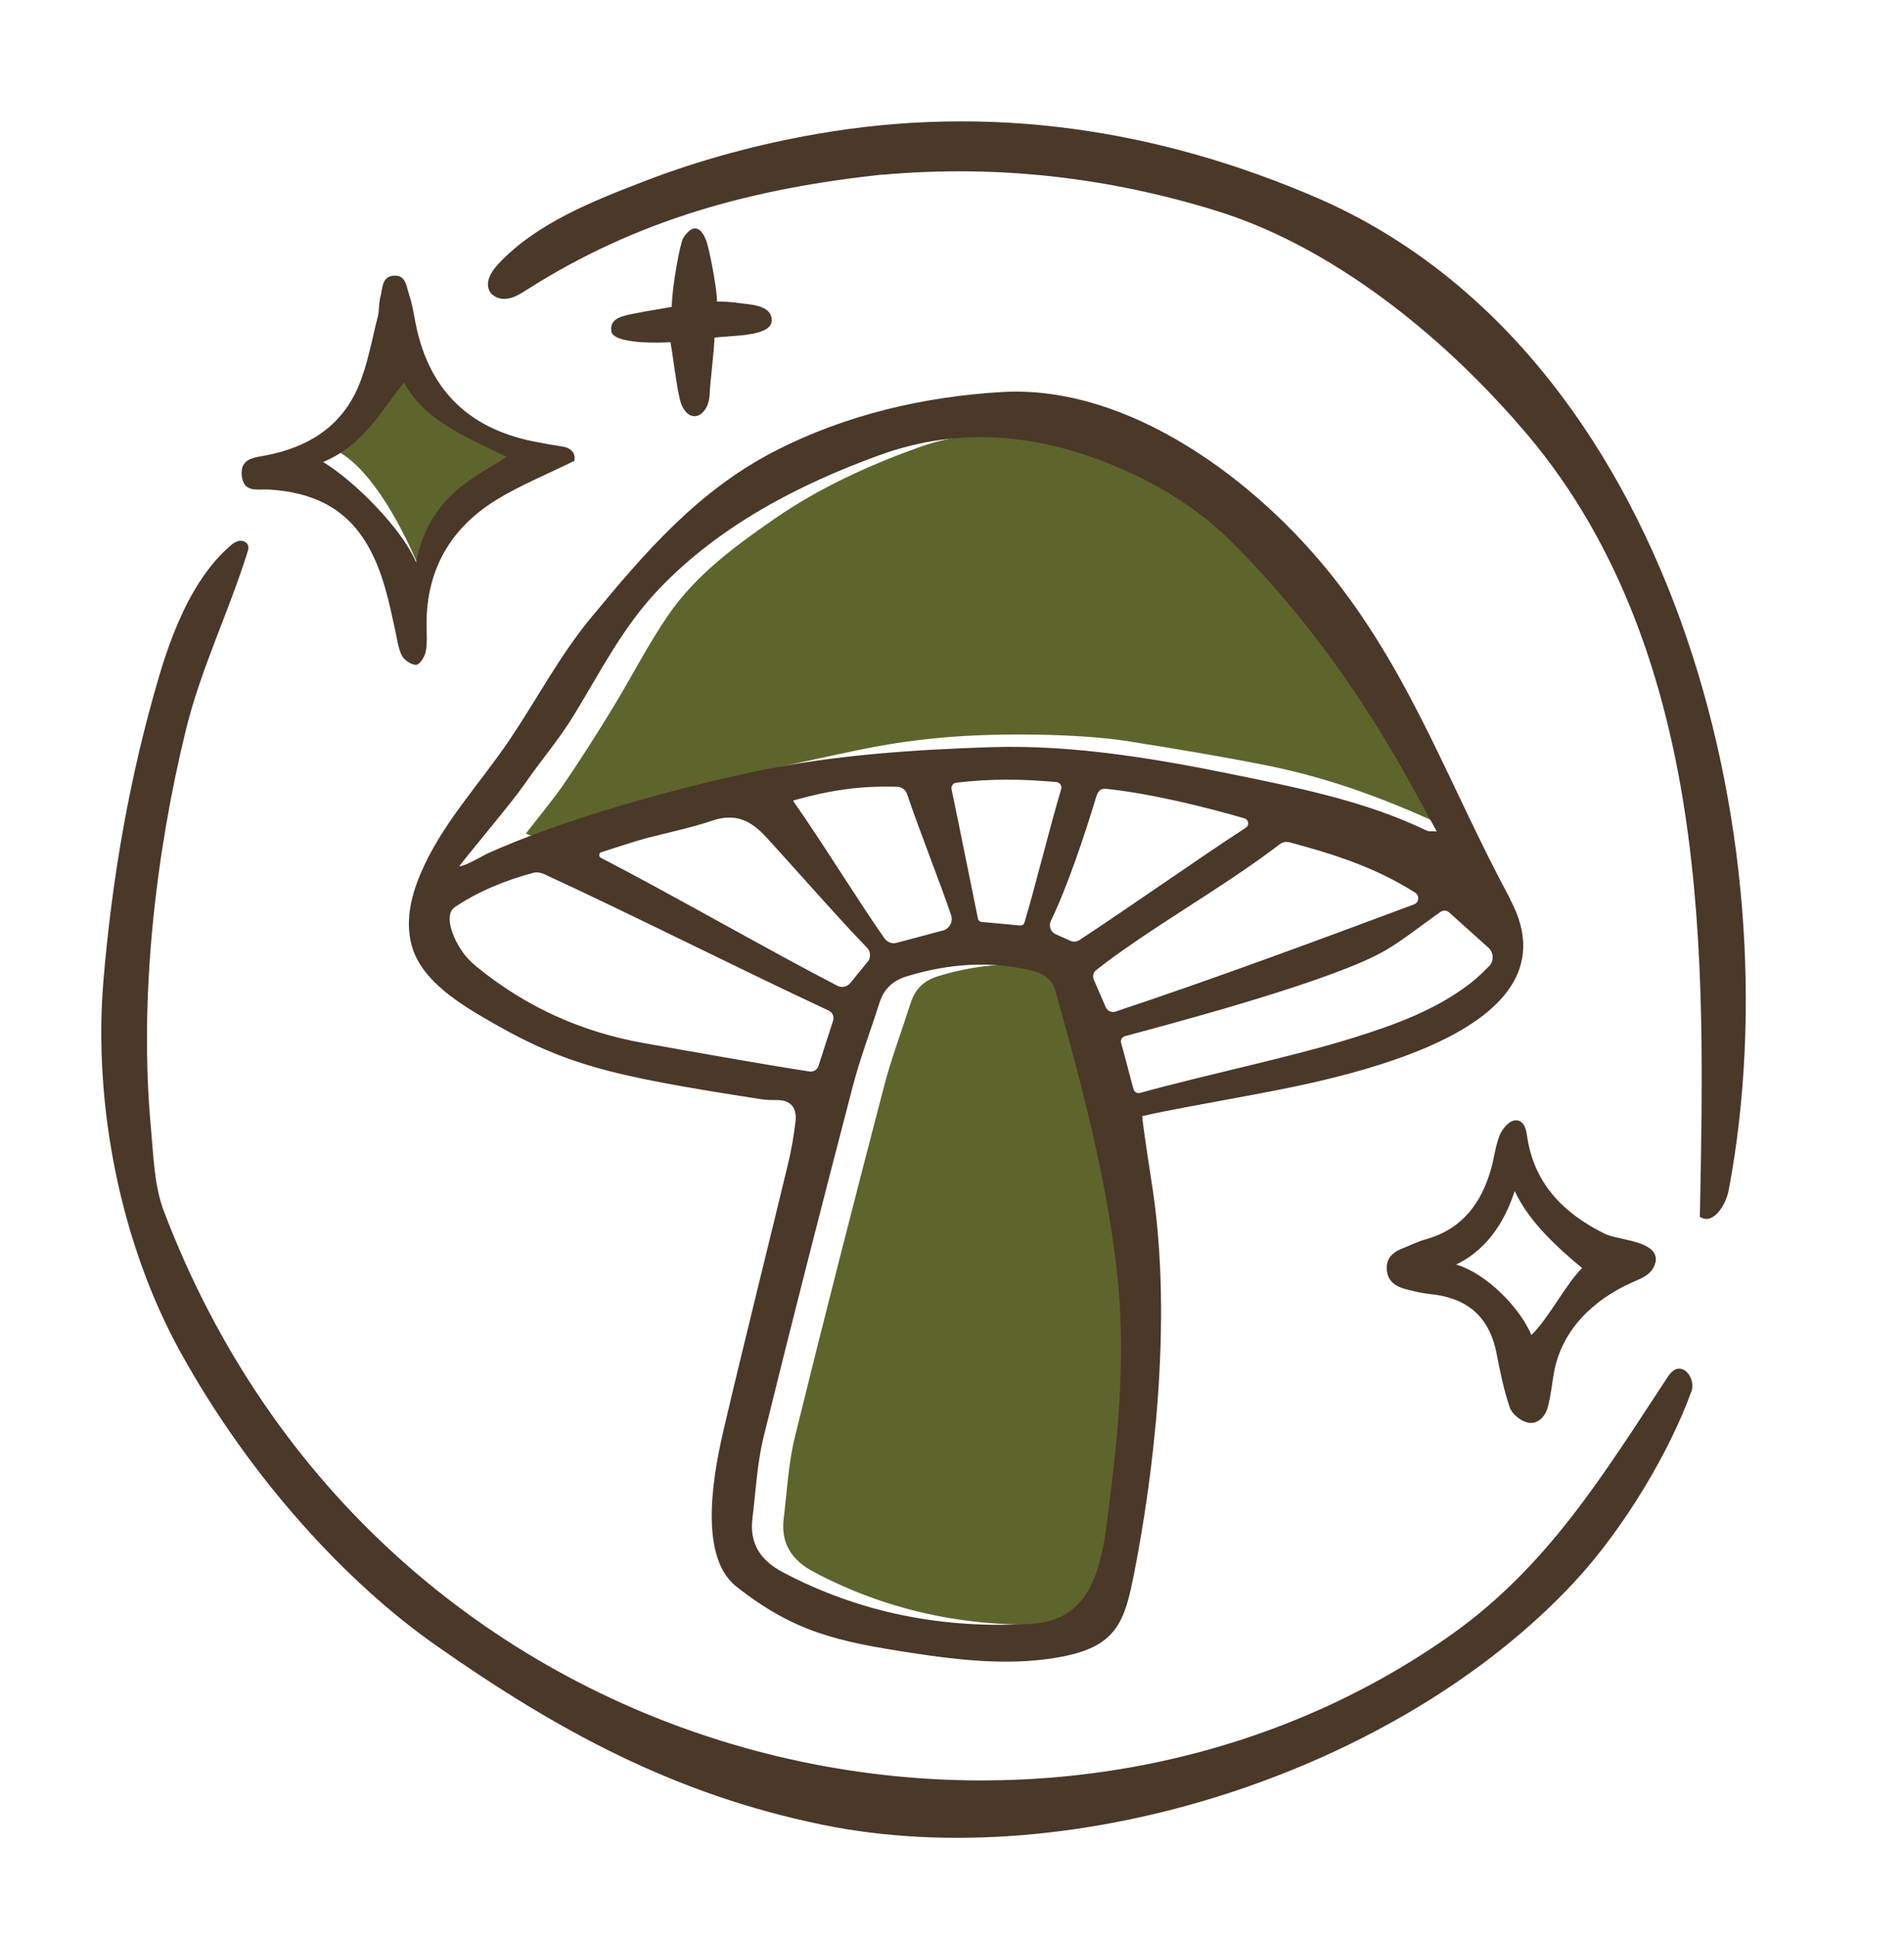<svg xmlns="http://www.w3.org/2000/svg" fill="none" viewBox="0 0 60 61" height="61" width="60">
<path fill="#5D652C" d="M12.944 11.534C13.642 12.872 14.861 13.66 16.139 14.298C15.122 15.202 14.2 16.964 13.197 17.854C12.714 16.696 11.789 14.897 10.714 14.253C11.45 13.355 12.153 12.497 12.944 11.534Z"></path>
<path fill="#4A3829" d="M52.164 39.766C52.139 39.882 52.078 39.992 51.994 40.074C51.836 40.229 51.625 40.305 51.425 40.395C50.214 40.935 49.203 41.892 48.966 43.251C48.905 43.604 48.869 43.965 48.778 44.31C48.694 44.623 48.458 44.877 48.139 44.804C47.922 44.756 47.647 44.538 47.578 44.332C47.383 43.77 47.269 43.177 47.153 42.593C46.916 41.426 46.186 40.864 45.055 40.757C44.822 40.734 44.591 40.678 44.364 40.621C44.03 40.542 43.736 40.395 43.703 40C43.666 39.596 43.933 39.416 44.258 39.294C44.477 39.209 44.691 39.099 44.919 39.037C46.066 38.721 46.686 37.905 46.994 36.792C47.091 36.445 47.127 36.078 47.261 35.75C47.339 35.561 47.536 35.326 47.711 35.292C47.972 35.242 48.083 35.484 48.119 35.758C48.325 37.275 49.283 38.221 50.553 38.851C50.944 39.046 51.88 39.06 52.127 39.466C52.18 39.557 52.191 39.661 52.169 39.763L52.164 39.766ZM49.855 39.938C49.144 39.345 48.194 38.515 47.733 37.512C47.486 38.263 46.994 39.297 45.886 39.828C46.841 40.105 47.908 41.2 48.258 42.05C48.8 41.528 49.364 40.413 49.858 39.938H49.855Z"></path>
<path fill="#4A3829" d="M18.097 14.516C17.222 14.948 16.378 15.287 15.614 15.761C14.208 16.637 13.442 17.93 13.442 19.644C13.442 19.935 13.469 20.229 13.419 20.511C13.389 20.678 13.233 20.932 13.119 20.938C12.969 20.949 12.736 20.791 12.661 20.644C12.539 20.393 12.508 20.09 12.444 19.808C12.253 18.935 12.078 18.074 11.636 17.266C10.931 15.976 9.825 15.501 8.475 15.419C8.117 15.397 7.678 15.538 7.619 14.982C7.561 14.431 8.017 14.414 8.364 14.346C9.675 14.098 10.733 13.465 11.28 12.203C11.586 11.497 11.714 10.714 11.908 9.96C11.958 9.766 11.931 9.551 11.986 9.359C12.061 9.099 12.017 8.721 12.397 8.684C12.792 8.647 12.806 9.023 12.892 9.28C12.975 9.526 13.022 9.783 13.069 10.04C13.453 12.191 14.678 13.465 16.794 13.9C17.1 13.962 17.411 14.016 17.719 14.064C18.047 14.115 18.139 14.315 18.1 14.51L18.097 14.516ZM12.733 12.045C12.014 12.923 11.486 14.007 10.181 14.552C11.158 15.137 12.672 16.654 13.111 17.71C13.53 15.645 14.88 15.083 15.969 14.392C14.806 13.81 13.369 13.268 12.733 12.047V12.045Z"></path>
<path fill="#4A3829" d="M22.598 9.497C23.05 9.497 23.192 9.537 23.5 9.571C23.825 9.608 24.303 9.675 24.32 10.071C24.345 10.618 23.028 10.559 22.514 10.636C22.514 10.938 22.37 12.155 22.364 12.386C22.356 12.85 22.098 13.126 21.867 13.109C21.667 13.095 21.5 12.895 21.42 12.562C21.306 12.087 21.223 11.308 21.128 10.777C20.834 10.802 19.325 10.847 19.264 10.432C19.203 10 19.662 9.944 20.034 9.867C20.448 9.783 20.7 9.752 21.17 9.664C21.17 9.082 21.428 7.667 21.528 7.504C21.789 7.083 22.061 7.08 22.25 7.566C22.361 7.854 22.595 9.113 22.595 9.495L22.598 9.497Z"></path>
<path fill="#5D652C" d="M46.314 26.275C46.153 26.264 46.067 26.281 46 26.25C43.995 25.284 42.036 24.527 39.881 24.101C38.456 23.818 37.022 23.581 35.589 23.352C33.995 23.095 31.4 23.084 29.811 23.222C27.911 23.386 27 23.64 25.117 24.036C22.433 24.601 19.794 25.315 17.197 26.199C17.064 26.244 16.931 26.295 16.792 26.326C16.747 26.337 16.692 26.295 16.572 26.253C16.989 25.713 17.414 25.21 17.786 24.668C18.322 23.886 18.831 23.081 19.325 22.271C19.911 21.31 20.422 20.299 21.056 19.376C21.936 18.099 23.172 17.193 24.428 16.326C25.831 15.36 27.358 14.665 28.953 14.089C30.381 13.572 31.875 13.637 33.344 13.485C33.428 13.476 33.517 13.485 33.6 13.508C35.986 14.16 38.253 15.021 40.075 16.846C42.208 18.981 43.794 21.494 45.286 24.118C45.639 24.736 45.942 25.597 46.317 26.281L46.314 26.275Z"></path>
<path fill="#5D652C" d="M36.355 42.683C36.186 44.589 36.025 46.493 35.841 48.396C35.808 48.738 35.686 49.071 35.602 49.41C35.327 50.52 34.558 51.079 33.502 51.141C30.747 51.308 28.108 50.816 25.641 49.509C24.966 49.15 24.597 48.622 24.697 47.826C24.802 46.967 24.844 46.089 25.05 45.253C25.955 41.57 26.9 37.896 27.855 34.228C28.088 33.333 28.419 32.465 28.7 31.584C28.844 31.135 29.125 30.878 29.583 30.74C30.897 30.345 32.208 30.249 33.55 30.579C33.925 30.672 34.158 30.884 34.258 31.248C35.302 34.99 36.3 38.741 36.352 42.686L36.355 42.683Z"></path>
<path fill="#4A3829" d="M47.591 28.317C45.691 24.798 44.53 21.378 42.036 18.21C39.633 15.154 35.586 12.115 31.58 12.347C29.113 12.491 26.644 13.064 24.43 14.202C21.986 15.459 20.333 17.388 18.602 19.483C17.65 20.636 16.913 22.028 16.077 23.273C15.13 24.685 13.916 25.942 13.247 27.532C12.938 28.266 12.75 29.091 13.002 29.873C13.3 30.799 14.261 31.466 15.058 31.943C17.725 33.536 19.091 33.861 23.977 34.62C24.144 34.646 24.319 34.648 24.488 34.648C24.933 34.648 25.116 34.906 25.069 35.318C25.016 35.775 24.936 36.236 24.827 36.685C24.163 39.441 23.469 42.192 22.822 44.954C22.522 46.224 21.952 48.983 23.202 49.969C25.038 51.415 26.408 51.703 28.722 52.059C30.308 52.302 31.997 52.491 33.594 52.152C35.208 51.81 35.45 51.031 35.741 49.545C36.341 46.493 36.938 41.734 36.341 37.571C36.297 37.264 36.016 35.496 35.994 35.154C36.636 34.996 38.438 34.677 39.019 34.567C41.527 34.095 49.955 32.708 47.586 28.323L47.591 28.317ZM16.53 24.699C17.066 23.917 17.594 23.327 18.088 22.519C18.936 21.133 19.63 19.74 20.761 18.557C22.666 16.56 25.163 15.261 27.716 14.335C30.325 13.389 32.886 13.688 35.375 14.781C36.65 15.343 37.844 16.094 38.836 17.088C40.969 19.223 42.722 21.635 44.213 24.259C44.566 24.877 44.9 25.504 45.275 26.188C45.113 26.176 45.027 26.193 44.961 26.162C43.119 25.275 41.133 24.86 39.15 24.451C36.558 23.917 33.877 23.448 31.225 23.533C28.819 23.609 26.238 23.784 23.88 24.281C21.197 24.846 17.752 25.801 15.325 26.899C15.283 26.919 14.591 27.32 14.475 27.278C14.891 26.738 16.158 25.239 16.53 24.697V24.699ZM34.816 24.84C36.191 24.979 37.902 25.394 39.216 25.775C39.35 25.815 39.377 25.993 39.261 26.069C37.755 27.046 35.505 28.636 34.013 29.61C33.93 29.664 33.825 29.672 33.733 29.633L33.266 29.424C33.105 29.353 33.038 29.161 33.116 29.003C33.63 27.944 34.175 26.323 34.55 25.078C34.591 24.942 34.677 24.832 34.816 24.846V24.84ZM32.158 29.15C31.777 29.116 31.372 29.079 30.927 29.037C30.875 29.031 30.83 28.995 30.819 28.941C30.602 27.89 30.225 25.99 29.986 24.86C29.963 24.759 30.036 24.663 30.136 24.651C31.266 24.521 32.18 24.535 33.288 24.631C33.397 24.64 33.472 24.75 33.441 24.855C33.091 26.015 32.63 27.907 32.28 29.065C32.263 29.119 32.213 29.153 32.158 29.147V29.15ZM25.022 25.205C26.172 24.883 27.15 24.742 28.28 24.781C28.422 24.787 28.544 24.88 28.588 25.016C28.925 26.041 29.661 27.888 29.972 28.825C30.038 29.031 29.922 29.252 29.713 29.308C29.194 29.447 28.711 29.574 28.255 29.695C28.111 29.735 27.961 29.678 27.872 29.554C27.113 28.484 25.838 26.413 25.005 25.244C24.994 25.23 25.005 25.208 25.022 25.202V25.205ZM27.336 30.299C27.158 30.517 26.98 30.734 26.797 30.96C26.697 31.082 26.527 31.121 26.388 31.048C24.266 29.952 21.108 28.139 18.936 27.018C18.858 26.978 18.869 26.865 18.952 26.84C19.397 26.699 20.027 26.49 20.388 26.394C21.022 26.23 21.802 26.066 22.422 25.854C23.147 25.603 23.636 25.815 24.144 26.366C24.95 27.241 26.441 28.944 27.319 29.845C27.441 29.969 27.45 30.167 27.341 30.302L27.336 30.299ZM25.794 33.572C25.755 33.694 25.633 33.767 25.508 33.748C23.963 33.51 21.775 33.118 20.283 32.852C18.344 32.508 16.586 31.726 15.044 30.466C14.911 30.359 14.783 30.24 14.672 30.107C14.338 29.709 13.936 28.837 14.336 28.568C15.041 28.097 15.905 27.724 16.833 27.484C16.919 27.461 17.058 27.489 17.155 27.535C19.855 28.777 23.338 30.537 26.116 31.83C26.236 31.887 26.294 32.025 26.252 32.152C26.088 32.66 25.933 33.138 25.794 33.567V33.572ZM34.822 48.393C34.602 49.755 34.152 51.045 32.516 51.144C29.761 51.311 27.122 50.819 24.655 49.512C23.98 49.153 23.611 48.625 23.711 47.828C23.816 46.97 23.858 46.092 24.063 45.256C24.969 41.573 25.913 37.899 26.869 34.23C27.102 33.335 27.433 32.468 27.713 31.587C27.858 31.138 28.138 30.881 28.597 30.743C29.911 30.347 31.222 30.251 32.563 30.582C32.938 30.675 33.172 30.887 33.272 31.251C34.08 34.149 34.866 37.072 35.2 40.074C35.461 42.437 35.28 44.824 34.98 47.173C34.93 47.569 34.886 47.987 34.819 48.396L34.822 48.393ZM34.844 31.72C34.73 31.457 34.577 31.104 34.469 30.856C34.422 30.748 34.452 30.624 34.544 30.554C36.2 29.249 38.577 27.939 40.325 26.591C40.413 26.524 40.525 26.501 40.633 26.529C41.963 26.885 43.305 27.295 44.597 28.116C44.738 28.207 44.722 28.424 44.563 28.484C41.797 29.514 38.352 30.799 35.152 31.861C35.03 31.904 34.897 31.841 34.844 31.72ZM46.35 30.96C45.241 31.816 43.941 32.282 42.638 32.689C40.68 33.299 38.03 33.841 35.927 34.423C35.836 34.448 35.744 34.394 35.719 34.301C35.6 33.877 35.455 33.293 35.33 32.85C35.302 32.756 35.358 32.66 35.45 32.635C36.472 32.358 41.45 31.059 43.377 30.085C44.061 29.74 44.663 29.235 45.394 28.721C45.477 28.662 45.588 28.667 45.663 28.735C46.03 29.062 46.444 29.435 46.905 29.85C47.077 30.006 47.083 30.277 46.916 30.441C46.713 30.641 46.538 30.813 46.347 30.96H46.35Z"></path>
<path fill="#4A3829" d="M6.128 18.588C5.625 19.444 5.272 20.427 5.014 21.299C4.089 24.431 3.531 27.631 3.258 30.904C2.936 34.829 3.803 39.184 5.697 42.607C7.914 46.606 10.942 49.856 13.708 51.802C17.597 54.533 21.272 56.518 25.905 57.47C33.828 59.099 44.058 55.798 49.614 49.825C51.189 48.131 52.63 45.694 53.306 43.807C53.411 43.513 53.183 43.073 52.88 43.109C52.722 43.129 52.614 43.276 52.525 43.412C50.511 46.473 48.761 49.342 45.73 51.489C32.708 60.701 11.936 55.934 5.167 38.156C4.856 37.34 4.839 36.422 4.758 35.544C4.375 31.474 4.897 26.908 5.861 22.977C6.333 21.053 7.206 19.283 7.794 17.405C7.817 17.331 7.842 17.252 7.817 17.179C7.781 17.072 7.653 17.018 7.542 17.035C7.431 17.052 7.336 17.122 7.25 17.196C6.811 17.574 6.442 18.057 6.128 18.588Z"></path>
<path fill="#4A3829" d="M27.806 5.504C31.406 5.182 34.923 5.58 38.373 6.653C41.753 7.704 45.026 10.223 47.506 12.977C47.628 13.107 47.751 13.242 47.867 13.383C50.864 16.772 52.403 21.062 53.089 25.544C53.737 29.763 53.653 34.056 53.567 38.325C53.978 38.599 54.387 37.967 54.478 37.475C56.564 26.402 52.637 11.096 41.55 6.252C36.475 4.053 31.187 3.273 25.759 4.216C23.912 4.535 22.089 5.024 20.337 5.696C18.723 6.317 16.895 7.026 15.689 8.331C15.478 8.56 15.281 8.887 15.425 9.164C15.528 9.362 15.778 9.441 15.995 9.407C16.212 9.373 16.406 9.252 16.592 9.133C20.084 6.905 23.726 5.936 27.809 5.498L27.806 5.504Z"></path>
</svg>
